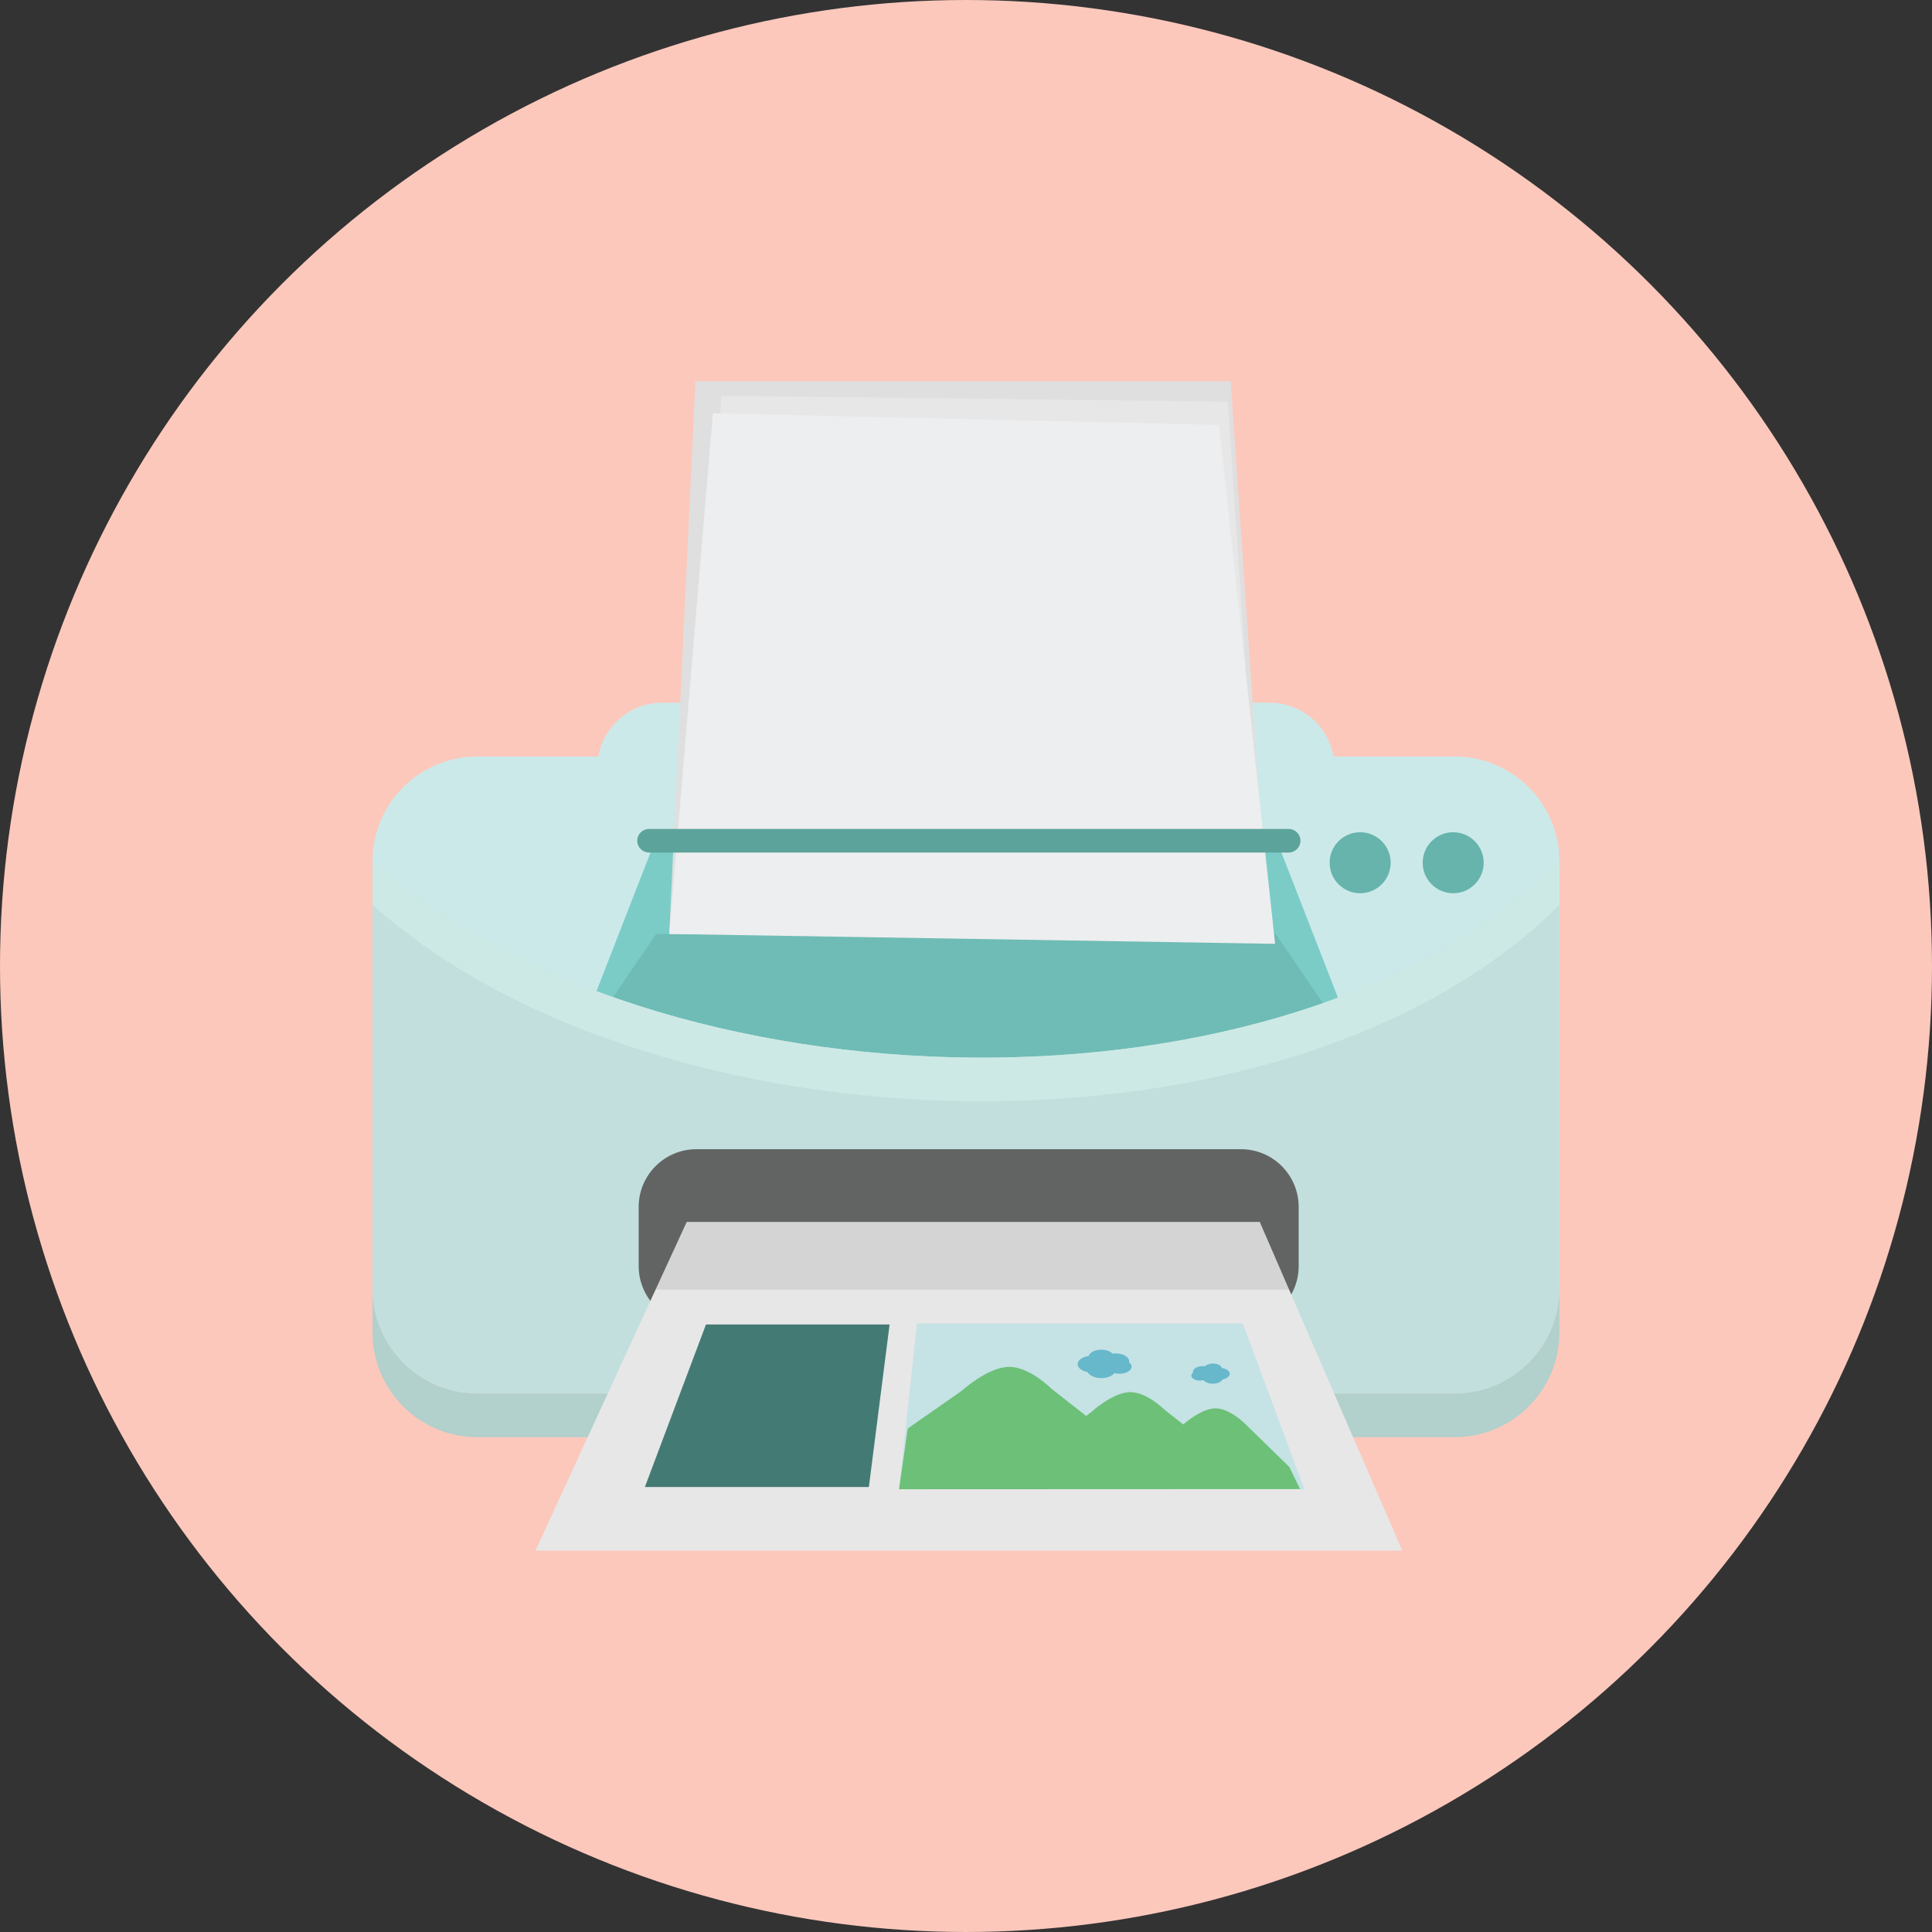 <!DOCTYPE svg PUBLIC "-//W3C//DTD SVG 1.1//EN" "http://www.w3.org/Graphics/SVG/1.1/DTD/svg11.dtd">
<!-- Uploaded to: SVG Repo, www.svgrepo.com, Transformed by: SVG Repo Mixer Tools -->
<svg height="800px" width="800px" version="1.1" id="Layer_1" xmlns="http://www.w3.org/2000/svg" xmlns:xlink="http://www.w3.org/1999/xlink" viewBox="0 0 473.935 473.935" xml:space="preserve" fill="#000000">
<rect x="0" y="0" width="473.935" height="473.935" fill="#333333" stroke="none"/>
<g id="SVGRepo_bgCarrier" stroke-width="0"/>
<g id="SVGRepo_tracerCarrier" stroke-linecap="round" stroke-linejoin="round"/>
<g id="SVGRepo_iconCarrier"> <circle style="fill:#fcc8bc;" cx="236.967" cy="236.967" r="236.967"/> <g> <path style="fill:#CCE9E9;" d="M327.362,253.48c0,8.808-7.139,15.951-15.951,15.951H162.502c-8.812,0-15.951-7.143-15.951-15.951 v-65.156c0-8.808,7.139-15.955,15.951-15.955H311.41c8.808,0,15.951,7.147,15.951,15.955V253.48z"/> <path style="fill:#CCE9E9;" d="M382.527,316.162c0,14.189-11.502,25.687-25.691,25.687H117.077 c-14.189,0-25.691-11.499-25.691-25.687V211.269c0-14.185,11.502-25.691,25.691-25.691h239.759 c14.189,0,25.691,11.506,25.691,25.691V316.162z"/> </g> <polygon style="fill:#7BCCC7;" points="334.359,260.507 139.557,260.507 160.964,205.559 312.952,205.559 "/> <polygon style="fill:#6EBCB5;" points="334.359,260.507 139.557,260.507 160.964,229.11 312.952,229.11 "/> <path style="fill:#C2DFDD;" d="M382.527,316.162c0,14.189-11.502,25.687-25.691,25.687H117.077 c-14.189,0-25.691-11.499-25.691-25.687V211.269c69.575,62.084,224.777,66.361,291.141,0V316.162z"/> <path style="fill:#CDE9E6;" d="M91.386,211.269v10.701c69.575,62.084,224.777,66.361,291.141,0v-10.702 C316.159,277.633,160.96,273.353,91.386,211.269z"/> <path style="fill:#B2D0CC;" d="M356.836,341.853H117.077c-14.189,0-25.691-11.499-25.691-25.687v10.705 c0,14.185,11.502,25.687,25.691,25.687h239.759c14.189,0,25.691-11.502,25.691-25.687v-10.705 C382.527,330.351,371.024,341.853,356.836,341.853z"/> <path style="fill:#626463;" d="M318.576,310.572c0,7.824-6.346,14.166-14.166,14.166H170.843c-7.824,0-14.17-6.342-14.17-14.166 v-14.499c0-7.828,6.346-14.166,14.17-14.166h133.567c7.82,0,14.166,6.339,14.166,14.166V310.572z"/> <polygon style="fill:#E7E7E7;" points="343.998,380.39 131.348,380.39 168.455,299.751 309.031,299.751 "/> <polygon style="fill:#DFDFDF;" points="301.895,93.526 170.592,93.526 164.175,229.11 311.171,229.11 "/> <polygon style="fill:#E7E7E7;" points="301.177,98.518 177.016,97.099 166.569,227.77 309.973,230.419 "/> <polygon style="fill:#EDEEEF;" points="299.036,104.235 174.876,101.376 164.175,229.11 312.791,231.531 "/> <g> <circle style="fill:#67B4AD;" cx="333.655" cy="211.636" r="7.484"/> <circle style="fill:#67B4AD;" cx="356.48" cy="211.636" r="7.484"/> </g> <path style="fill:#5CA39B;" d="M319.014,206.24c0,1.598-1.291,2.892-2.889,2.892H159.213c-1.598,0-2.892-1.298-2.892-2.892l0,0 c0-1.598,1.295-2.889,2.892-2.889h156.916C317.723,203.347,319.014,204.642,319.014,206.24L319.014,206.24z"/> <polygon style="fill:#C5E2E5;" points="319.96,365.318 220.541,365.318 224.945,324.667 304.855,324.667 "/> <path style="fill:#6CC077;" d="M316.278,359.859l-10.889-10.627c0,0-3.85-3.899-7.427-3.746c-3.229,0.146-6.986,3.311-7.708,3.94 l-4.513-3.536c0,0-4.516-4.576-8.711-4.382c-4.198,0.191-9.209,4.771-9.209,4.771l-1.369,1.074l-8.494-6.66 c0,0-5.549-5.616-10.705-5.381c-5.156,0.228-11.319,5.86-11.319,5.86l-13.253,9.25l-2.14,14.896l98.379-0.041L316.278,359.859z"/> <g> <path style="fill:#67B8CB;" d="M276.952,334.179c0.004-0.067,0.064-0.131,0.064-0.195c0-1.1-1.508-1.987-3.371-1.987 c-0.243,0-0.46,0.052-0.692,0.082c-0.554-0.584-1.575-0.995-2.791-0.995c-1.579,0-2.833,0.674-3.128,1.553 c-1.53,0.236-2.679,1.018-2.679,1.991c0,0.924,1.029,1.691,2.432,1.968c0.479,0.849,1.789,1.463,3.375,1.463 c1.441,0,2.66-0.501,3.237-1.224c0.374,0.094,0.775,0.153,1.209,0.153c1.654,0,2.99-0.782,2.99-1.762 C277.596,334.834,277.33,334.482,276.952,334.179z"/> <path style="fill:#67B8CB;" d="M292.701,336.675c-0.011-0.052-0.056-0.09-0.056-0.142c0-0.775,1.078-1.411,2.398-1.411 c0.172,0,0.322,0.037,0.49,0.06c0.4-0.412,1.123-0.703,1.983-0.703c1.123,0,2.013,0.475,2.223,1.1 c1.089,0.172,1.908,0.726,1.908,1.422c0,0.659-0.73,1.194-1.729,1.399c-0.341,0.599-1.268,1.033-2.402,1.033 c-1.022,0-1.882-0.359-2.297-0.868c-0.266,0.067-0.55,0.108-0.857,0.108c-1.175,0-2.125-0.554-2.125-1.253 C292.237,337.135,292.428,336.884,292.701,336.675z"/> </g> <polygon style="opacity:0.15;fill:#626463;enable-background:new ;" points="160.261,316.372 168.455,299.751 309.031,299.751 317.367,316.372 "/> <polygon style="fill:#447A74;" points="213.14,364.779 158.192,364.779 173.181,324.903 218.225,324.903 "/> </g>
</svg>